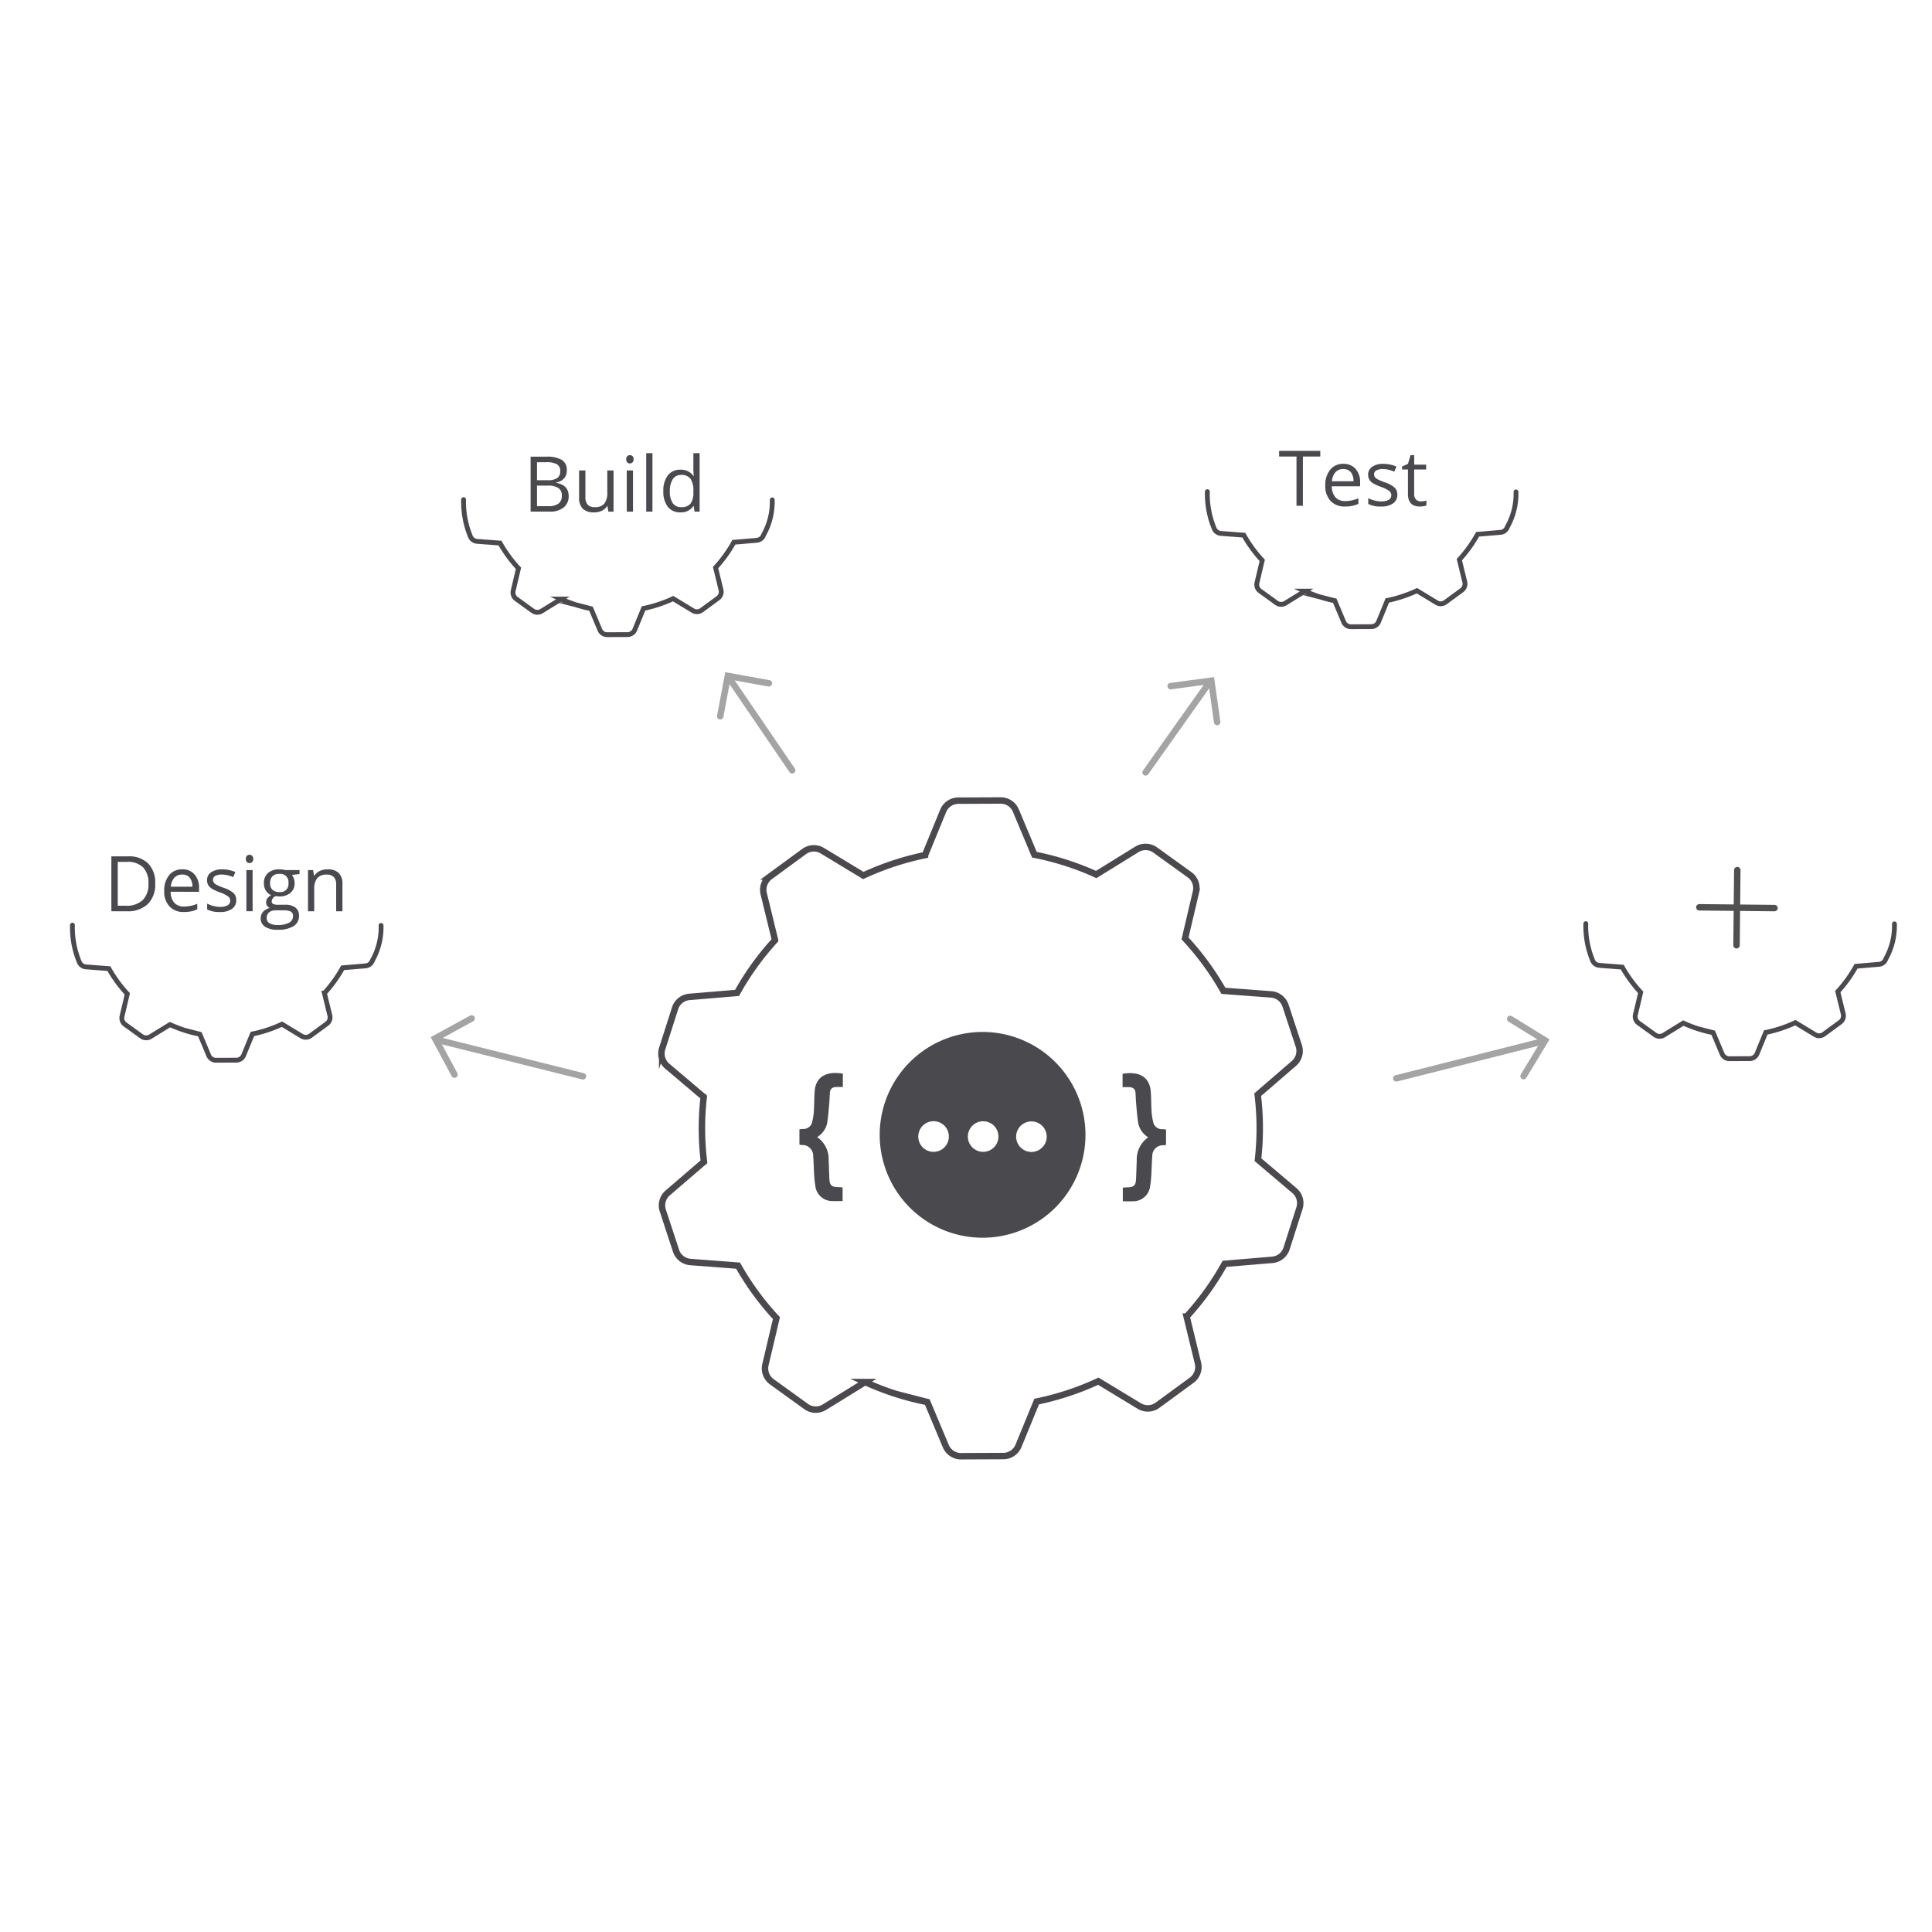 <svg xmlns="http://www.w3.org/2000/svg" width="300" height="300" viewBox="0 0 300 300">
  <defs>
    <style>
      .a, .c, .e, .f {
        fill: none;
        stroke-linecap: round;
        stroke-miterlimit: 10;
      }

      .a, .e {
        stroke: #4b494e;
        fill-rule: evenodd;
      }

      .b {
        opacity: 0.5;
      }

      .c {
        stroke: #494949;
      }

      .d {
        fill: #4a494d;
      }

      .e {
        stroke-width: 0.75px;
      }

      .f {
        stroke: #515050;
      }
    </style>
  </defs>
  <title>SW</title>
  <g>
    <path class="a" d="M109.277,170.3a42.938,42.938,0,0,0,.034,10.094l-5.628,4.843a2.557,2.557,0,0,0-.762,2.737l2.049,6.238a2.558,2.558,0,0,0,2.236,1.752l7.4.563a43.087,43.087,0,0,0,5.958,8.15l-1.706,7.224a2.555,2.555,0,0,0,.993,2.661l5.324,3.843a2.557,2.557,0,0,0,2.839.1l6.329-3.9a43.41,43.41,0,0,0,9.6,3.092l-4.848-1.253a43.6,43.6,0,0,0,4.892,1.258l2.877,6.852a2.559,2.559,0,0,0,2.369,1.568l6.566-.028a2.557,2.557,0,0,0,2.355-1.588l2.817-6.871a43.579,43.579,0,0,0,9.577-3.163l6.357,3.854a2.556,2.556,0,0,0,2.838-.125l5.3-3.882a2.557,2.557,0,0,0,.973-2.669l-1.759-7.212a42.94,42.94,0,0,0,5.9-8.192l7.4-.618a2.558,2.558,0,0,0,2.223-1.769l2-6.253a2.556,2.556,0,0,0-.782-2.731l-5.663-4.8a43.127,43.127,0,0,0-.04-10.095l5.62-4.847a2.558,2.558,0,0,0,.759-2.738l-2.056-6.236a2.556,2.556,0,0,0-2.238-1.75l-7.413-.556a43.391,43.391,0,0,0-5.958-8.138l1.7-7.229a2.557,2.557,0,0,0-1-2.661l-5.329-3.837a2.557,2.557,0,0,0-2.839-.1l-6.321,3.906a43.473,43.473,0,0,0-9.6-3.077l-2.877-6.851a2.557,2.557,0,0,0-2.368-1.568l-6.567.028a2.556,2.556,0,0,0-2.355,1.587l-2.818,6.872a43.483,43.483,0,0,0-9.576,3.163L127.7,132.1a2.556,2.556,0,0,0-2.838.125l-5.3,3.882a2.557,2.557,0,0,0-.973,2.669l1.76,7.211a43.008,43.008,0,0,0-5.9,8.192l-7.4.619a2.556,2.556,0,0,0-2.223,1.769l-2,6.253a2.559,2.559,0,0,0,.782,2.731l5.663,4.8a43.019,43.019,0,0,0,.041,10.095"/>
    <g class="b">
      <line class="c" x1="90.524" y1="167.127" x2="68.09" y2="161.522"/>
      <polyline class="c" points="73.237 158.139 67.556 161.249 70.573 166.867"/>
    </g>
    <g>
      <path class="d" d="M24.1,137.154a4.305,4.305,0,0,1-1.146,3.229,4.536,4.536,0,0,1-3.3,1.117H17.292v-8.528h2.614a4.177,4.177,0,0,1,3.091,1.1A4.164,4.164,0,0,1,24.1,137.154Zm-1.05.035a3.434,3.434,0,0,0-.837-2.514,3.355,3.355,0,0,0-2.488-.846H18.284v6.814h1.208a3.675,3.675,0,0,0,2.666-.872A3.459,3.459,0,0,0,23.05,137.189Z"/>
      <path class="d" d="M28.557,141.617a2.935,2.935,0,0,1-2.237-.863,3.341,3.341,0,0,1-.82-2.4,3.711,3.711,0,0,1,.761-2.456,2.527,2.527,0,0,1,2.045-.91,2.406,2.406,0,0,1,1.9.791,3.028,3.028,0,0,1,.7,2.085v.612H26.5a2.537,2.537,0,0,0,.569,1.71,1.967,1.967,0,0,0,1.52.583,5.15,5.15,0,0,0,2.042-.432v.864a5.176,5.176,0,0,1-.972.318A5.47,5.47,0,0,1,28.557,141.617Zm-.263-5.816a1.58,1.58,0,0,0-1.228.5,2.309,2.309,0,0,0-.539,1.388H29.87a2.132,2.132,0,0,0-.409-1.4A1.436,1.436,0,0,0,28.294,135.8Z"/>
      <path class="d" d="M36.684,139.756a1.6,1.6,0,0,1-.666,1.377,3.123,3.123,0,0,1-1.867.484,4.063,4.063,0,0,1-1.983-.4v-.9a4.8,4.8,0,0,0,.989.368,4.149,4.149,0,0,0,1.018.134,2.317,2.317,0,0,0,1.167-.242.834.834,0,0,0,.084-1.377,5.093,5.093,0,0,0-1.263-.627,6.9,6.9,0,0,1-1.269-.58,1.744,1.744,0,0,1-.56-.563,1.474,1.474,0,0,1-.184-.753,1.434,1.434,0,0,1,.637-1.234,2.963,2.963,0,0,1,1.744-.452,5.1,5.1,0,0,1,2.018.42l-.344.788a4.624,4.624,0,0,0-1.744-.4,2.009,2.009,0,0,0-1.039.216.668.668,0,0,0-.35.595.719.719,0,0,0,.132.437,1.273,1.273,0,0,0,.422.344,9.449,9.449,0,0,0,1.12.473,4.188,4.188,0,0,1,1.538.834A1.473,1.473,0,0,1,36.684,139.756Z"/>
      <path class="d" d="M38.176,133.374a.642.642,0,0,1,.164-.487.6.6,0,0,1,.811,0,.63.63,0,0,1,.169.484.64.64,0,0,1-.169.487.565.565,0,0,1-.4.16.559.559,0,0,1-.408-.16A.654.654,0,0,1,38.176,133.374Zm1.05,8.126h-.968v-6.393h.968Z"/>
      <path class="d" d="M46.513,135.107v.612l-1.184.14a2.087,2.087,0,0,1,.292.534,2.051,2.051,0,0,1,.127.744,1.888,1.888,0,0,1-.641,1.5,2.591,2.591,0,0,1-1.762.56,2.844,2.844,0,0,1-.536-.047.954.954,0,0,0-.619.823.418.418,0,0,0,.216.388,1.574,1.574,0,0,0,.741.125h1.132a2.53,2.53,0,0,1,1.595.438,1.52,1.52,0,0,1,.557,1.272,1.816,1.816,0,0,1-.851,1.618,4.556,4.556,0,0,1-2.486.558,3.393,3.393,0,0,1-1.933-.467,1.506,1.506,0,0,1-.68-1.319,1.481,1.481,0,0,1,.373-1.009A1.9,1.9,0,0,1,41.9,141a1.02,1.02,0,0,1-.411-.344.912.912,0,0,1-.166-.543,1.028,1.028,0,0,1,.187-.613,1.963,1.963,0,0,1,.588-.507,1.73,1.73,0,0,1-.807-.694,2.033,2.033,0,0,1-.313-1.12,2.068,2.068,0,0,1,.631-1.619,2.573,2.573,0,0,1,1.785-.569,3.237,3.237,0,0,1,.9.117Zm-5.1,7.467a.866.866,0,0,0,.438.787,2.409,2.409,0,0,0,1.254.269,3.5,3.5,0,0,0,1.806-.365,1.118,1.118,0,0,0,.586-.989.781.781,0,0,0-.321-.72,2.5,2.5,0,0,0-1.208-.2h-1.16a1.529,1.529,0,0,0-1.027.315A1.129,1.129,0,0,0,41.414,142.574Zm.525-5.42a1.3,1.3,0,0,0,.379,1.015,1.513,1.513,0,0,0,1.056.345,1.236,1.236,0,0,0,1.418-1.377,1.271,1.271,0,0,0-1.435-1.441,1.42,1.42,0,0,0-1.05.367A1.483,1.483,0,0,0,41.939,137.154Z"/>
      <path class="d" d="M52.2,141.5v-4.136a1.669,1.669,0,0,0-.356-1.166,1.449,1.449,0,0,0-1.114-.386,1.838,1.838,0,0,0-1.47.543,2.735,2.735,0,0,0-.467,1.791V141.5h-.968v-6.393h.787l.157.875h.047a1.988,1.988,0,0,1,.834-.733,2.728,2.728,0,0,1,1.2-.259,2.43,2.43,0,0,1,1.739.557,2.372,2.372,0,0,1,.583,1.783v4.17Z"/>
    </g>
    <path class="e" d="M11.247,143.657a14.016,14.016,0,0,0,1.027,5.639,1.229,1.229,0,0,0,1.074.842l3.558.27a20.7,20.7,0,0,0,2.863,3.917l-.82,3.472a1.23,1.23,0,0,0,.477,1.279l2.559,1.847a1.229,1.229,0,0,0,1.365.049l3.041-1.874a20.924,20.924,0,0,0,4.614,1.486l-2.33-.6a20.922,20.922,0,0,0,2.351.605l1.383,3.293a1.228,1.228,0,0,0,1.138.753l3.156-.013a1.229,1.229,0,0,0,1.132-.763l1.353-3.3a20.924,20.924,0,0,0,4.6-1.521l3.055,1.853a1.23,1.23,0,0,0,1.364-.06l2.545-1.866a1.229,1.229,0,0,0,.468-1.283l-.845-3.465a20.729,20.729,0,0,0,2.834-3.938l3.555-.3a1.228,1.228,0,0,0,1.069-.85,10.433,10.433,0,0,0,1.338-5.43"/>
    <g>
      <line class="f" x1="275.544" y1="141.006" x2="263.87" y2="140.886"/>
      <line class="f" x1="269.767" y1="135.109" x2="269.647" y2="146.783"/>
    </g>
    <g>
      <path class="d" d="M82.393,70.916H84.8a4.552,4.552,0,0,1,2.456.507,1.8,1.8,0,0,1,.758,1.605,1.853,1.853,0,0,1-.423,1.251,2.033,2.033,0,0,1-1.234.639v.058q1.943.333,1.943,2.042A2.194,2.194,0,0,1,87.53,78.8a3.288,3.288,0,0,1-2.161.642H82.393Zm.992,3.652h1.633a2.656,2.656,0,0,0,1.511-.33,1.273,1.273,0,0,0,.461-1.111,1.126,1.126,0,0,0-.513-1.036,3.208,3.208,0,0,0-1.634-.318H83.385Zm0,.84V78.6h1.779a2.532,2.532,0,0,0,1.555-.4,1.474,1.474,0,0,0,.522-1.251,1.325,1.325,0,0,0-.534-1.167,2.855,2.855,0,0,0-1.625-.373Z"/>
      <path class="d" d="M90.9,73.051V77.2a1.671,1.671,0,0,0,.355,1.167,1.454,1.454,0,0,0,1.115.384,1.816,1.816,0,0,0,1.467-.548,2.765,2.765,0,0,0,.464-1.791v-3.36h.968v6.394h-.8l-.14-.858h-.053a1.925,1.925,0,0,1-.825.723,2.766,2.766,0,0,1-1.2.251,2.441,2.441,0,0,1-1.747-.554,2.357,2.357,0,0,1-.581-1.773V73.051Z"/>
      <path class="d" d="M97.24,71.318a.645.645,0,0,1,.163-.487.606.606,0,0,1,.811,0,.631.631,0,0,1,.169.484.643.643,0,0,1-.169.488.565.565,0,0,1-.4.16.559.559,0,0,1-.408-.16A.657.657,0,0,1,97.24,71.318Zm1.05,8.127h-.968V73.051h.968Z"/>
      <path class="d" d="M101.312,79.445h-.968V70.368h.968Z"/>
      <path class="d" d="M107.717,78.587h-.053a2.273,2.273,0,0,1-2.006.974,2.373,2.373,0,0,1-1.952-.857,3.78,3.78,0,0,1-.7-2.438,3.84,3.84,0,0,1,.7-2.456,2.354,2.354,0,0,1,1.949-.875,2.325,2.325,0,0,1,2,.944h.075l-.04-.461-.024-.449v-2.6h.969v9.077h-.788Zm-1.937.163a1.762,1.762,0,0,0,1.438-.539,2.722,2.722,0,0,0,.446-1.741v-.2a3.2,3.2,0,0,0-.452-1.94,1.716,1.716,0,0,0-1.444-.581,1.482,1.482,0,0,0-1.3.662,3.29,3.29,0,0,0-.452,1.87,3.15,3.15,0,0,0,.449,1.849A1.521,1.521,0,0,0,105.78,78.75Z"/>
    </g>
    <path class="e" d="M74.195,76.863m-2.209.717a14,14,0,0,0,1.026,5.639,1.23,1.23,0,0,0,1.075.842l3.557.27a20.665,20.665,0,0,0,2.864,3.917l-.82,3.472A1.23,1.23,0,0,0,80.165,93l2.559,1.847a1.228,1.228,0,0,0,1.364.049l3.042-1.874a20.916,20.916,0,0,0,4.613,1.486l-2.33-.6a20.883,20.883,0,0,0,2.352.605L93.147,97.8a1.229,1.229,0,0,0,1.139.753l3.155-.013a1.228,1.228,0,0,0,1.132-.763l1.354-3.3a20.916,20.916,0,0,0,4.6-1.521l3.056,1.853a1.228,1.228,0,0,0,1.363-.06l2.546-1.866a1.229,1.229,0,0,0,.467-1.283l-.845-3.465A20.641,20.641,0,0,0,113.95,84.2l3.556-.3a1.227,1.227,0,0,0,1.068-.85,10.433,10.433,0,0,0,1.338-5.43"/>
    <g>
      <g>
        <path class="d" d="M202.311,78.537h-.992V70.889h-2.7v-.881h6.394v.881h-2.7Z"/>
        <path class="d" d="M208.85,78.653a2.935,2.935,0,0,1-2.237-.863,3.341,3.341,0,0,1-.82-2.4,3.706,3.706,0,0,1,.762-2.456,2.53,2.53,0,0,1,2.045-.91,2.407,2.407,0,0,1,1.9.791,3.027,3.027,0,0,1,.7,2.085v.613h-4.4a2.53,2.53,0,0,0,.569,1.709,1.965,1.965,0,0,0,1.519.584,5.13,5.13,0,0,0,2.042-.433v.864a5.082,5.082,0,0,1-.972.318A5.463,5.463,0,0,1,208.85,78.653Zm-.262-5.816a1.578,1.578,0,0,0-1.228.5,2.3,2.3,0,0,0-.54,1.388h3.343a2.127,2.127,0,0,0-.409-1.4A1.435,1.435,0,0,0,208.588,72.837Z"/>
        <path class="d" d="M216.977,76.792a1.6,1.6,0,0,1-.665,1.377,3.125,3.125,0,0,1-1.867.484,4.067,4.067,0,0,1-1.984-.4v-.9a4.8,4.8,0,0,0,.989.368,4.107,4.107,0,0,0,1.018.134,2.312,2.312,0,0,0,1.167-.242.835.835,0,0,0,.085-1.377,5.086,5.086,0,0,0-1.264-.627,6.887,6.887,0,0,1-1.268-.58,1.734,1.734,0,0,1-.56-.563,1.464,1.464,0,0,1-.184-.753,1.436,1.436,0,0,1,.636-1.234,2.965,2.965,0,0,1,1.744-.452,5.107,5.107,0,0,1,2.019.42l-.345.788a4.62,4.62,0,0,0-1.744-.4,2,2,0,0,0-1.038.216.666.666,0,0,0-.35.595.725.725,0,0,0,.131.437,1.281,1.281,0,0,0,.423.345,9.419,9.419,0,0,0,1.12.472,4.19,4.19,0,0,1,1.537.834A1.472,1.472,0,0,1,216.977,76.792Z"/>
        <path class="d" d="M220.617,77.854a3.205,3.205,0,0,0,.5-.038,3.041,3.041,0,0,0,.379-.079v.741a1.719,1.719,0,0,1-.464.125,3.379,3.379,0,0,1-.552.05q-1.854,0-1.855-1.954V72.9h-.916v-.466l.916-.4.409-1.365h.56v1.482h1.855V72.9H219.59v3.763a1.294,1.294,0,0,0,.274.887A.956.956,0,0,0,220.617,77.854Z"/>
      </g>
      <path class="e" d="M189.686,75.631m-2.209.716a14.016,14.016,0,0,0,1.027,5.639,1.228,1.228,0,0,0,1.075.842l3.557.271A20.768,20.768,0,0,0,196,87.016l-.819,3.471a1.227,1.227,0,0,0,.477,1.279l2.559,1.847a1.228,1.228,0,0,0,1.364.05l3.042-1.875a20.8,20.8,0,0,0,4.613,1.486l-2.33-.6a20.916,20.916,0,0,0,2.351.6l1.383,3.293a1.23,1.23,0,0,0,1.139.754l3.155-.014a1.228,1.228,0,0,0,1.132-.763l1.353-3.3a20.957,20.957,0,0,0,4.6-1.52l3.055,1.852a1.228,1.228,0,0,0,1.364-.06l2.546-1.866a1.228,1.228,0,0,0,.467-1.282l-.845-3.466a20.634,20.634,0,0,0,2.834-3.937l3.556-.3a1.231,1.231,0,0,0,1.068-.85,10.439,10.439,0,0,0,1.338-5.431"/>
    </g>
    <g class="b">
      <line class="c" x1="123.004" y1="119.611" x2="113.369" y2="105.484"/>
      <polyline class="c" points="119.392 106.104 113.019 104.956 111.836 111.222"/>
    </g>
    <g class="b">
      <line class="c" x1="177.888" y1="119.937" x2="187.539" y2="106.323"/>
      <polyline class="c" points="188.999 112.113 188.092 105.701 181.772 106.543"/>
    </g>
    <path class="e" d="M246.242,143.423a14.016,14.016,0,0,0,1.027,5.639,1.23,1.23,0,0,0,1.075.842l3.557.27a20.7,20.7,0,0,0,2.864,3.917l-.82,3.472a1.23,1.23,0,0,0,.477,1.279l2.559,1.847a1.23,1.23,0,0,0,1.364.049l3.042-1.875A20.866,20.866,0,0,0,266,160.35l-2.33-.6a20.922,20.922,0,0,0,2.351.6l1.383,3.293a1.229,1.229,0,0,0,1.139.753l3.155-.013a1.229,1.229,0,0,0,1.132-.763l1.354-3.3a20.916,20.916,0,0,0,4.6-1.521l3.055,1.853a1.23,1.23,0,0,0,1.364-.06l2.546-1.866a1.23,1.23,0,0,0,.467-1.283l-.845-3.466a20.6,20.6,0,0,0,2.834-3.937l3.556-.3a1.227,1.227,0,0,0,1.068-.85,10.433,10.433,0,0,0,1.338-5.43"/>
    <g class="b">
      <line class="c" x1="216.818" y1="167.447" x2="239.239" y2="161.786"/>
      <polyline class="c" points="234.5 158.215 239.929 161.56 236.576 167.101"/>
    </g>
    <g>
      <path class="d" d="M126.129,174.147a8.377,8.377,0,0,0,.244-1.617c.064-1,.054-2.012.121-3.015.16-2.39,1.886-3.22,4.383-2.8v2.071c-.392,0-.7-.006-1,0-.534.013-.938.216-1,.8-.053.544-.05,1.093-.1,1.637-.1,1.089-.165,2.186-.356,3.259a3.361,3.361,0,0,1-1.53,2.085,4.165,4.165,0,0,1,1.784,3.592c.044.987.066,1.976.115,2.962.044.9.364,1.191,1.268,1.212.251.006.5.03.782.048V186.5c-.525,0-1.016.025-1.5,0a2.644,2.644,0,0,1-2.727-2.29,19.117,19.117,0,0,1-.224-2.447c-.051-.747-.045-1.5-.12-2.243a1.654,1.654,0,0,0-1.809-1.715,1.9,1.9,0,0,1-.324-.077v-2.374c.195-.021.337-.045.479-.052A1.382,1.382,0,0,0,126.129,174.147Z"/>
      <path class="d" d="M179.06,174.175a8.226,8.226,0,0,1-.244-1.617c-.065-1-.055-2.011-.122-3.015-.16-2.389-1.885-3.22-4.383-2.805v2.072c.393,0,.7-.007,1,0,.535.013.938.216,1,.8.053.544.051,1.093.1,1.637.1,1.089.164,2.186.356,3.26A3.365,3.365,0,0,0,178.3,176.6a4.163,4.163,0,0,0-1.784,3.591c-.044.988-.065,1.976-.114,2.963-.045.9-.364,1.19-1.269,1.212-.25.006-.5.03-.782.047v2.122c.526,0,1.017.024,1.505,0a2.643,2.643,0,0,0,2.727-2.289,19.148,19.148,0,0,0,.223-2.448c.051-.747.045-1.5.12-2.243a1.653,1.653,0,0,1,1.81-1.714,2,2,0,0,0,.323-.078v-2.373c-.195-.022-.336-.046-.479-.053A1.381,1.381,0,0,1,179.06,174.175Z"/>
      <path class="d" d="M156.635,160.766a15.976,15.976,0,1,0,11.917,15.455A15.988,15.988,0,0,0,156.635,160.766Zm-9.3,15.719a2.349,2.349,0,0,1-.048.478,2.373,2.373,0,0,1-4.649,0,2.422,2.422,0,0,1-.048-.478h0a2.422,2.422,0,0,1,.048-.478,2.373,2.373,0,0,1,4.7.478Zm7.11,1.565a2.4,2.4,0,0,1-.414.372,2.37,2.37,0,0,1-3.692-1.459,2.422,2.422,0,0,1-.048-.478h0a2.373,2.373,0,1,1,4.154,1.565Zm8-.915a2.326,2.326,0,0,1-.242.568,2.372,2.372,0,0,1-4.417-1.2,2.347,2.347,0,0,1,.34-1.222,2.373,2.373,0,0,1,1.688-1.123,2.316,2.316,0,0,1,.345-.028,2.371,2.371,0,0,1,2.373,2.373A2.333,2.333,0,0,1,162.451,177.135Z"/>
    </g>
  </g>
</svg>
